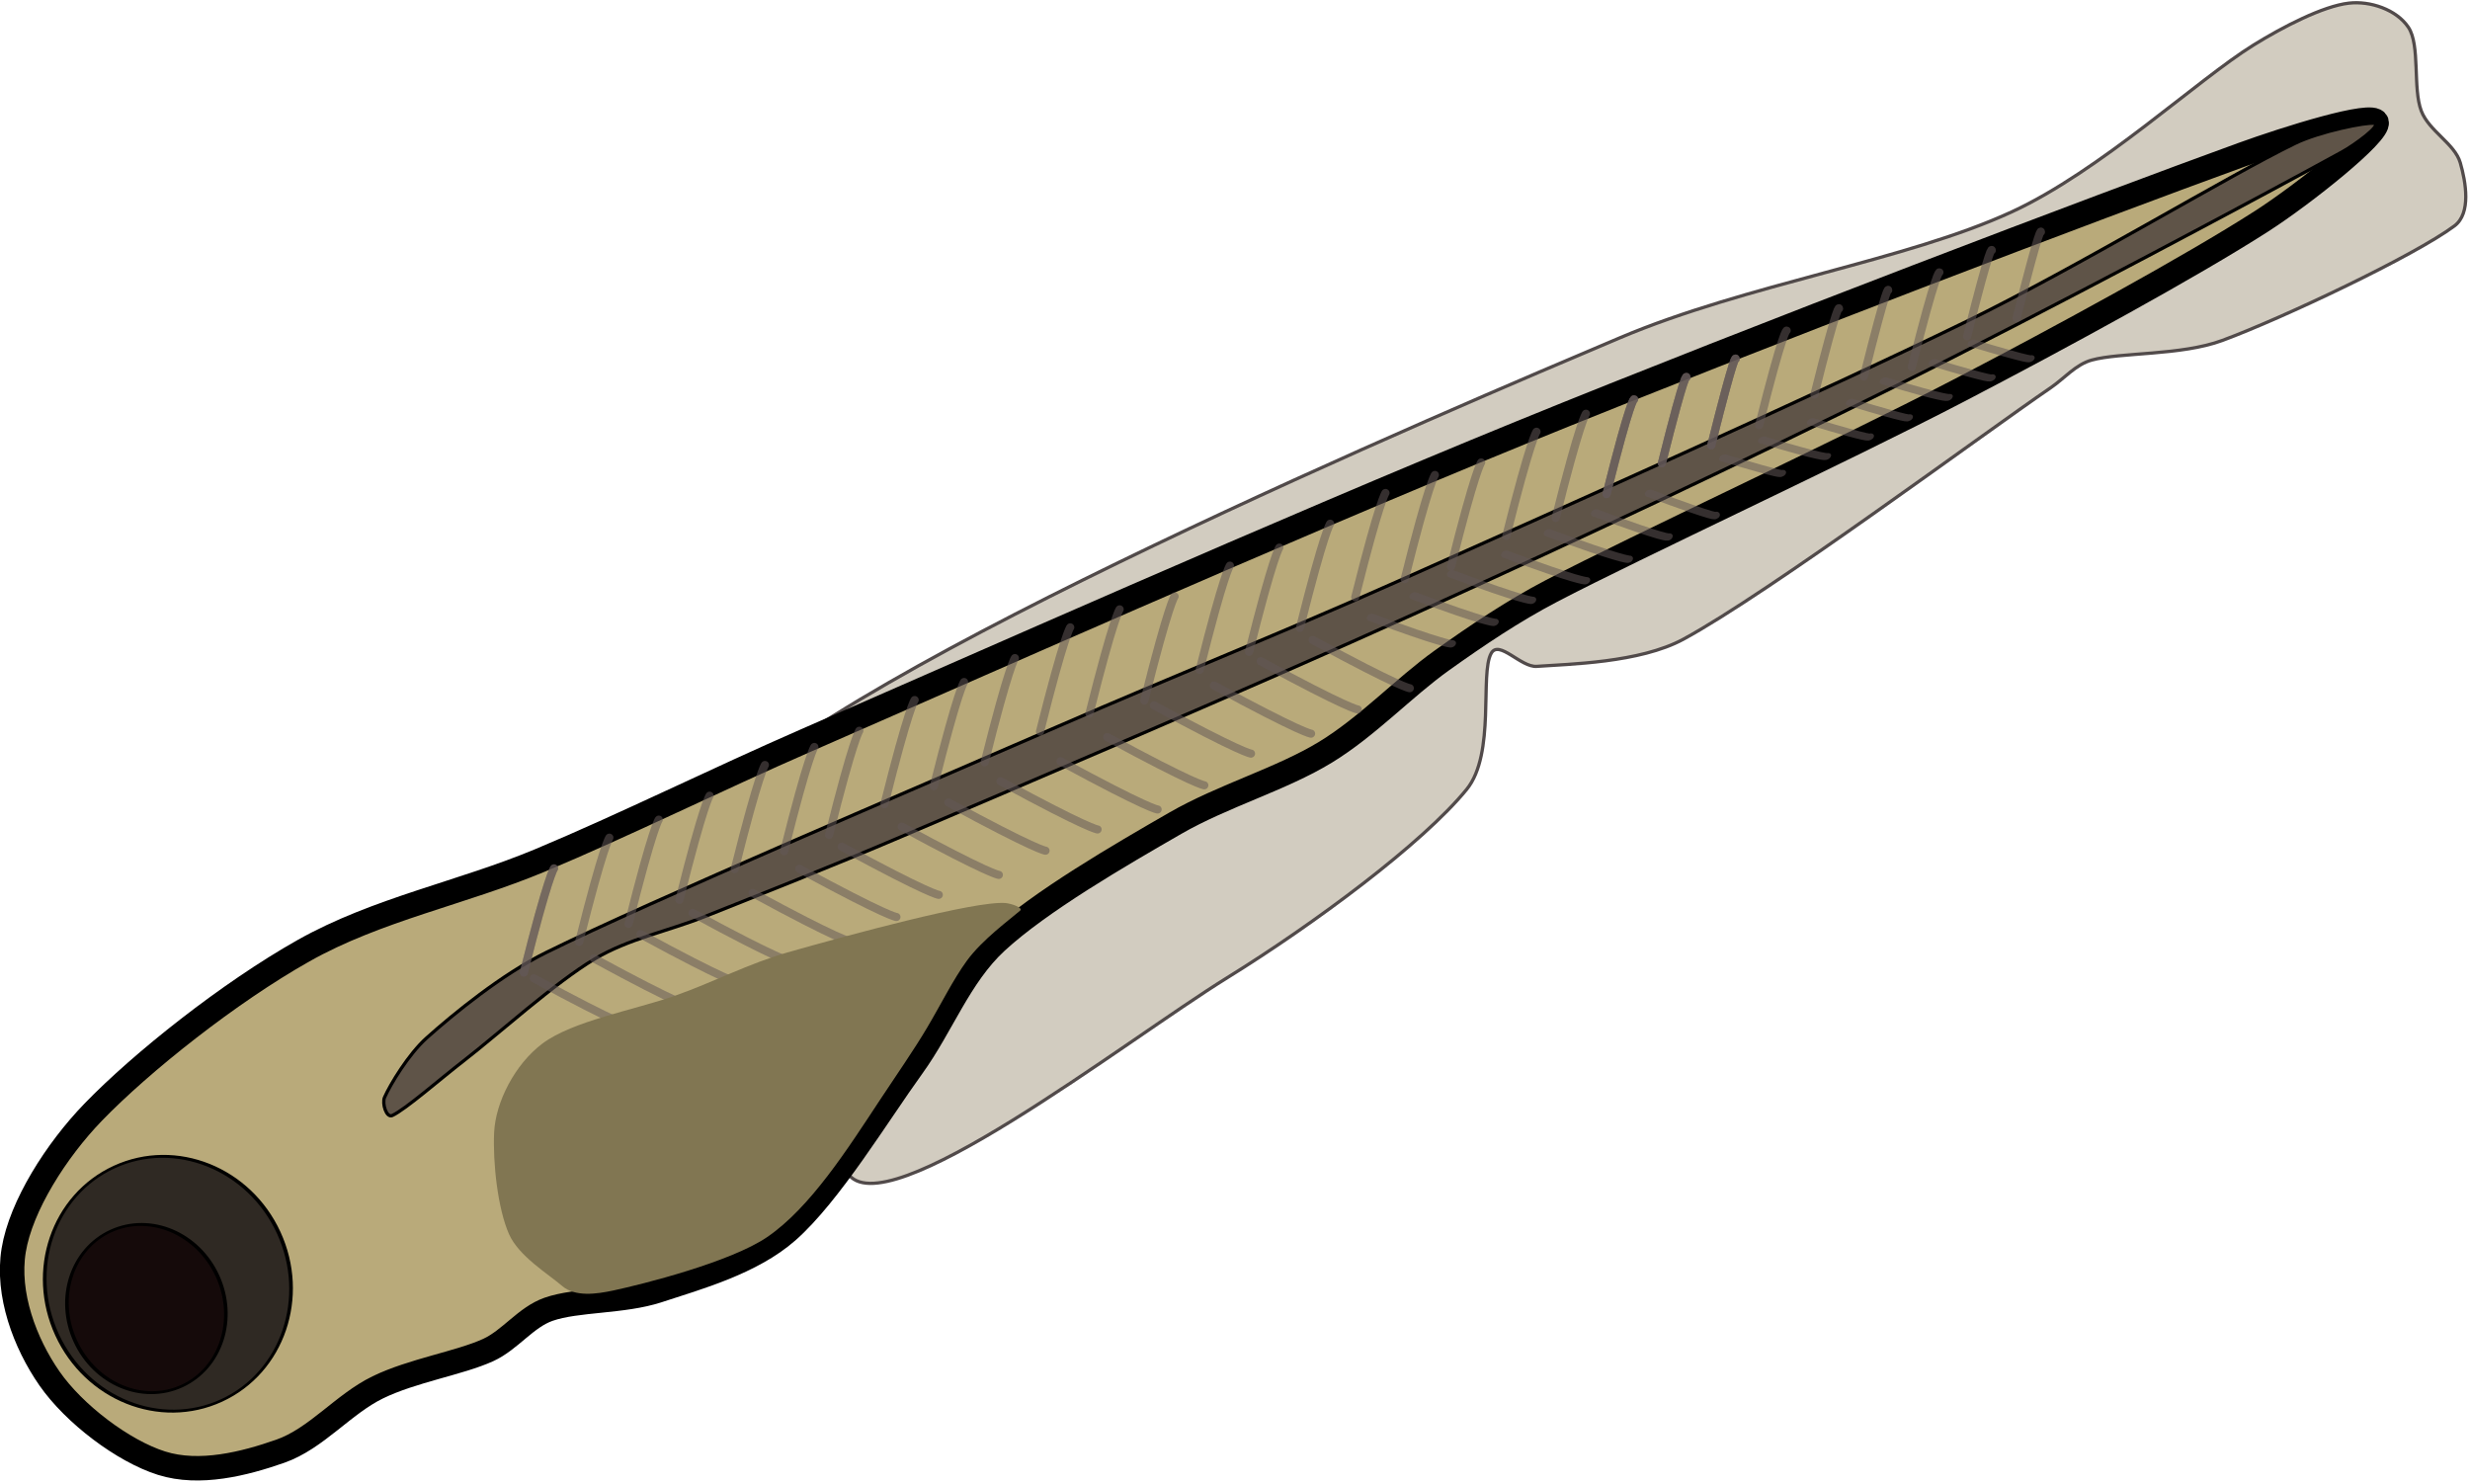 <?xml version="1.0" encoding="UTF-8" standalone="no"?>
<!DOCTYPE svg PUBLIC "-//W3C//DTD SVG 1.1//EN" "http://www.w3.org/Graphics/SVG/1.1/DTD/svg11.dtd">
<svg width="100%" height="100%" viewBox="0 0 631 379" version="1.1" xmlns="http://www.w3.org/2000/svg" xmlns:xlink="http://www.w3.org/1999/xlink" xml:space="preserve" xmlns:serif="http://www.serif.com/" style="fill-rule:evenodd;clip-rule:evenodd;stroke-linecap:round;stroke-linejoin:round;stroke-miterlimit:1.5;">
    <g transform="matrix(1,0,0,1,-68.65,-2056.97)">
        <g transform="matrix(0.49,-0.225,0.225,0.49,-227.732,2220.01)">
            <path d="M758.7,627.087C763.065,658.755 903.859,625.289 960.939,618.178C1008.65,612.235 1071.56,599.01 1101.18,584.426C1120.77,574.777 1129.59,537.193 1138.66,530.675C1144.73,526.317 1148.63,542.704 1155.62,545.32C1169.87,550.646 1200.64,564.191 1224.15,562.631C1270.22,559.572 1393.56,533.544 1432.06,526.967C1439.75,525.653 1447.46,521.916 1455.16,523.172C1469.03,525.436 1494.49,538.959 1515.29,540.547C1545.74,542.872 1614.93,542.03 1637.86,537.124C1647.64,535.029 1651.45,520.453 1652.86,511.109C1654.27,501.765 1645.65,491.29 1646.32,481.06C1647.06,469.619 1658.94,452.584 1657.3,442.463C1655.67,432.458 1646.08,423.483 1636.44,420.334C1624.75,416.51 1603.44,417.489 1587.12,419.523C1556.06,423.393 1496.46,443.448 1450.09,443.558C1395,443.689 1321.51,422.246 1256.56,420.307C1170.67,417.743 858.125,408.152 775.149,442.615C693.377,476.578 754.336,595.42 758.7,627.087Z" style="fill:rgb(210,204,192);stroke:rgb(81,74,74);stroke-width:1.55px;"/>
            <g transform="matrix(1,0,0,1,-2.026,-0.065)">
                <path d="M690.248,431.884C650.266,430.515 610.361,420.694 570.493,423.993C530.119,427.333 478.68,439.978 448.006,451.925C424.55,461.06 398.368,478 386.452,495.671C374.698,513.101 372.912,537.796 376.509,557.95C380.106,578.103 393.864,603.764 408.034,616.591C422.007,629.24 443.513,633.228 461.529,634.91C479.545,636.592 497.884,627.094 516.13,626.683C534.377,626.272 556.181,632.418 571.011,632.444C582.528,632.464 593.638,625.762 605.105,626.838C619.252,628.166 638.485,638.414 655.894,640.412C675.606,642.675 701.834,646.884 723.378,640.412C749.036,632.705 785.337,608.042 809.847,594.168C830.441,582.51 847.944,564.522 870.437,557.167C897.29,548.385 941.064,544.241 970.966,541.475C997.15,539.054 1025.36,543.473 1049.85,540.576C1073.03,537.833 1096.39,528.211 1117.91,524.088C1138.09,520.224 1158.48,516.882 1179,515.841C1224.96,513.51 1330.59,513.231 1393.71,510.1C1448.47,507.383 1518.82,502.548 1557.68,497.056C1581.45,493.698 1626.06,482.575 1626.88,477.151C1627.7,471.726 1584.37,466.306 1562.61,464.509C1490.97,458.591 1319.04,446.91 1197.07,441.645C1074.69,436.363 912.786,434.443 828.315,432.816C782.3,431.929 733.218,433.354 690.248,431.884Z" style="fill:rgb(185,170,122);stroke:black;stroke-width:11.59px;"/>
            </g>
            <path d="M574.334,503.103C579.348,498.672 593.198,489.248 604.172,485.846C620.534,480.775 649.317,473.322 672.504,472.676C728.194,471.124 864.868,475.106 938.312,476.534C996.607,477.668 1054.87,480.596 1113.17,481.245C1191.56,482.119 1329.94,483.639 1408.68,481.776C1467.78,480.377 1549.79,470.836 1585.63,470.063C1598.53,469.785 1620.59,474.977 1623.69,477.139C1626.8,479.302 1611.01,482.551 1604.26,483.037C1561.6,486.105 1446.66,493.053 1367.75,495.547C1286.11,498.128 1198.85,498.936 1114.39,498.522C1027.74,498.097 908.905,494.657 847.812,492.997C814.465,492.091 773.763,489.887 747.834,488.561C729.289,487.613 710.697,483.033 692.236,485.045C670.247,487.442 635.588,498.377 615.897,502.942C601.976,506.169 581.018,512.408 574.091,512.435C570.979,512.447 572.003,505.164 574.334,503.103Z" style="fill:rgb(95,84,72);stroke:black;stroke-width:1.55px;"/>
            <g transform="matrix(3.288,0,0,2.296,-1016.48,-670.824)">
                <ellipse cx="444.245" cy="527.587" rx="17.581" ry="26.511" style="fill:rgb(47,41,35);stroke:black;stroke-width:0.55px;"/>
            </g>
            <g transform="matrix(2.107,0,0,1.524,-505.984,-257.095)">
                <ellipse cx="444.245" cy="527.587" rx="17.581" ry="26.511" style="fill:rgb(21,10,10);stroke:black;stroke-width:0.84px;"/>
            </g>
            <g transform="matrix(0.848,0,0,0.84,100.352,76.454)">
                <path d="M658.758,476.732C693.749,432.649 698.377,430.434 698.377,430.434" style="fill:none;stroke:rgb(99,89,89);stroke-opacity:0.537;stroke-width:4.58px;"/>
            </g>
            <g transform="matrix(0.848,0,0,0.84,155.085,76.175)">
                <path d="M658.758,476.732C693.749,432.649 698.377,430.434 698.377,430.434" style="fill:none;stroke:rgb(99,89,89);stroke-opacity:0.537;stroke-width:4.58px;"/>
            </g>
            <g transform="matrix(0.848,0,0,0.84,130.247,74.166)">
                <path d="M658.758,476.732C693.749,432.649 698.377,430.434 698.377,430.434" style="fill:none;stroke:rgb(99,89,89);stroke-opacity:0.537;stroke-width:4.58px;"/>
            </g>
            <g transform="matrix(0.848,0,0,0.84,100.352,76.454)">
                <path d="M658.758,476.732C693.749,432.649 698.377,430.434 698.377,430.434" style="fill:none;stroke:rgb(99,89,89);stroke-opacity:0.537;stroke-width:4.58px;"/>
            </g>
            <g transform="matrix(0.848,0,0,0.84,236.443,75.643)">
                <path d="M658.758,476.732C693.749,432.649 698.377,430.434 698.377,430.434" style="fill:none;stroke:rgb(99,89,89);stroke-opacity:0.537;stroke-width:4.58px;"/>
            </g>
            <g transform="matrix(0.848,0,0,0.84,211.604,73.634)">
                <path d="M658.758,476.732C693.749,432.649 698.377,430.434 698.377,430.434" style="fill:none;stroke:rgb(99,89,89);stroke-opacity:0.537;stroke-width:4.58px;"/>
            </g>
            <g transform="matrix(0.848,0,0,0.84,181.709,75.923)">
                <path d="M658.758,476.732C693.749,432.649 698.377,430.434 698.377,430.434" style="fill:none;stroke:rgb(99,89,89);stroke-opacity:0.537;stroke-width:4.58px;"/>
            </g>
            <g transform="matrix(0.848,0,0,0.84,313.743,77.276)">
                <path d="M658.758,476.732C693.749,432.649 698.377,430.434 698.377,430.434" style="fill:none;stroke:rgb(99,89,89);stroke-opacity:0.537;stroke-width:4.58px;"/>
            </g>
            <g transform="matrix(0.848,0,0,0.84,288.905,75.267)">
                <path d="M658.758,476.732C693.749,432.649 698.377,430.434 698.377,430.434" style="fill:none;stroke:rgb(99,89,89);stroke-opacity:0.537;stroke-width:4.58px;"/>
            </g>
            <g transform="matrix(0.848,0,0,0.84,259.01,77.555)">
                <path d="M658.758,476.732C693.749,432.649 698.377,430.434 698.377,430.434" style="fill:none;stroke:rgb(99,89,89);stroke-opacity:0.537;stroke-width:4.58px;"/>
            </g>
            <g transform="matrix(0.848,0,0,0.84,395.101,76.745)">
                <path d="M658.758,476.732C693.749,432.649 698.377,430.434 698.377,430.434" style="fill:none;stroke:rgb(99,89,89);stroke-opacity:0.537;stroke-width:4.58px;"/>
            </g>
            <g transform="matrix(0.848,0,0,0.84,370.262,74.736)">
                <path d="M658.758,476.732C693.749,432.649 698.377,430.434 698.377,430.434" style="fill:none;stroke:rgb(99,89,89);stroke-opacity:0.537;stroke-width:4.58px;"/>
            </g>
            <g transform="matrix(0.848,0,0,0.84,340.367,77.024)">
                <path d="M658.758,476.732C693.749,432.649 698.377,430.434 698.377,430.434" style="fill:none;stroke:rgb(99,89,89);stroke-opacity:0.537;stroke-width:4.58px;"/>
            </g>
            <g transform="matrix(0.848,0,0,0.84,476.049,81.748)">
                <path d="M658.758,476.732C693.749,432.649 698.377,430.434 698.377,430.434" style="fill:none;stroke:rgb(99,89,89);stroke-opacity:0.537;stroke-width:4.58px;"/>
            </g>
            <g transform="matrix(0.848,0,0,0.84,451.211,79.739)">
                <path d="M658.758,476.732C693.749,432.649 698.377,430.434 698.377,430.434" style="fill:none;stroke:rgb(99,89,89);stroke-opacity:0.537;stroke-width:4.58px;"/>
            </g>
            <g transform="matrix(0.848,0,0,0.84,421.316,82.027)">
                <path d="M658.758,476.732C693.749,432.649 698.377,430.434 698.377,430.434" style="fill:none;stroke:rgb(99,89,89);stroke-opacity:0.537;stroke-width:4.58px;"/>
            </g>
            <g transform="matrix(0.848,0,0,0.84,557.407,81.216)">
                <path d="M658.758,476.732C693.749,432.649 698.377,430.434 698.377,430.434" style="fill:none;stroke:rgb(99,89,89);stroke-opacity:0.537;stroke-width:4.58px;"/>
            </g>
            <g transform="matrix(0.848,0,0,0.84,532.568,79.207)">
                <path d="M658.758,476.732C693.749,432.649 698.377,430.434 698.377,430.434" style="fill:none;stroke:rgb(99,89,89);stroke-opacity:0.537;stroke-width:4.58px;"/>
            </g>
            <g transform="matrix(0.848,0,0,0.84,502.673,81.496)">
                <path d="M658.758,476.732C693.749,432.649 698.377,430.434 698.377,430.434" style="fill:none;stroke:rgb(99,89,89);stroke-opacity:0.537;stroke-width:4.58px;"/>
            </g>
            <g transform="matrix(0.848,0,0,0.84,634.546,84.707)">
                <path d="M658.758,476.732C693.749,432.649 698.377,430.434 698.377,430.434" style="fill:none;stroke:rgb(99,89,89);stroke-opacity:0.537;stroke-width:4.58px;"/>
            </g>
            <g transform="matrix(0.848,0,0,0.84,609.708,82.698)">
                <path d="M658.758,476.732C693.749,432.649 698.377,430.434 698.377,430.434" style="fill:none;stroke:rgb(99,89,89);stroke-opacity:0.537;stroke-width:4.58px;"/>
            </g>
            <g transform="matrix(0.848,0,0,0.84,579.813,84.987)">
                <path d="M658.758,476.732C693.749,432.649 698.377,430.434 698.377,430.434" style="fill:none;stroke:rgb(99,89,89);stroke-opacity:0.537;stroke-width:4.58px;"/>
            </g>
            <g transform="matrix(0.848,0,0,0.84,715.904,84.176)">
                <path d="M658.758,476.732C693.749,432.649 691.228,438.237 691.228,438.237" style="fill:none;stroke:rgb(99,89,89);stroke-opacity:0.537;stroke-width:4.58px;"/>
            </g>
            <g transform="matrix(0.848,0,0,0.84,691.065,82.167)">
                <path d="M658.758,476.732C693.749,432.649 691.28,438.483 691.28,438.483" style="fill:none;stroke:rgb(99,89,89);stroke-opacity:0.537;stroke-width:4.58px;"/>
            </g>
            <g transform="matrix(0.848,0,0,0.84,661.17,84.456)">
                <path d="M658.758,476.732C693.749,432.649 694.798,434.677 694.798,434.677" style="fill:none;stroke:rgb(99,89,89);stroke-opacity:0.537;stroke-width:4.58px;"/>
            </g>
            <g transform="matrix(0.848,0,0,0.84,715.904,84.176)">
                <path d="M658.758,476.732C693.749,432.649 691.228,438.237 691.228,438.237" style="fill:none;stroke:rgb(99,89,89);stroke-opacity:0.537;stroke-width:4.58px;"/>
            </g>
            <g transform="matrix(0.848,0,0,0.84,691.065,82.167)">
                <path d="M658.758,476.732C693.749,432.649 691.28,438.483 691.28,438.483" style="fill:none;stroke:rgb(99,89,89);stroke-opacity:0.537;stroke-width:4.58px;"/>
            </g>
            <g transform="matrix(0.848,0,0,0.84,661.17,84.456)">
                <path d="M658.758,476.732C693.749,432.649 694.798,434.677 694.798,434.677" style="fill:none;stroke:rgb(99,89,89);stroke-opacity:0.537;stroke-width:4.58px;"/>
            </g>
            <g transform="matrix(0.848,0,0,0.84,795.184,84.74)">
                <path d="M658.758,476.732C693.749,432.649 691.228,438.237 691.228,438.237" style="fill:none;stroke:rgb(99,89,89);stroke-opacity:0.537;stroke-width:4.58px;"/>
            </g>
            <g transform="matrix(0.848,0,0,0.84,872.465,89.851)">
                <path d="M658.758,476.732C693.749,432.649 691.228,438.237 691.228,438.237" style="fill:none;stroke:rgb(99,89,89);stroke-opacity:0.537;stroke-width:4.58px;"/>
            </g>
            <g transform="matrix(0.848,0,0,0.84,847.627,87.842)">
                <path d="M658.758,476.732C693.749,432.649 691.28,438.483 691.28,438.483" style="fill:none;stroke:rgb(99,89,89);stroke-opacity:0.537;stroke-width:4.58px;"/>
            </g>
            <g transform="matrix(0.848,0,0,0.84,817.732,90.131)">
                <path d="M658.758,476.732C693.749,432.649 694.798,434.677 694.798,434.677" style="fill:none;stroke:rgb(99,89,89);stroke-opacity:0.537;stroke-width:4.58px;"/>
            </g>
            <g transform="matrix(0.848,0,0,0.84,770.345,82.731)">
                <path d="M658.758,476.732C693.749,432.649 691.28,438.483 691.28,438.483" style="fill:none;stroke:rgb(99,89,89);stroke-opacity:0.537;stroke-width:4.58px;"/>
            </g>
            <g transform="matrix(0.848,0,0,0.84,740.45,85.019)">
                <path d="M658.758,476.732C693.749,432.649 694.798,434.677 694.798,434.677" style="fill:none;stroke:rgb(99,89,89);stroke-opacity:0.537;stroke-width:4.58px;"/>
            </g>
            <g transform="matrix(0.848,0,0,0.84,715.904,84.176)">
                <path d="M658.758,476.732C693.749,432.649 691.228,438.237 691.228,438.237" style="fill:none;stroke:rgb(99,89,89);stroke-opacity:0.537;stroke-width:4.58px;"/>
            </g>
            <g transform="matrix(0.848,0,0,0.84,691.065,82.167)">
                <path d="M658.758,476.732C693.749,432.649 691.28,438.483 691.28,438.483" style="fill:none;stroke:rgb(99,89,89);stroke-opacity:0.537;stroke-width:4.58px;"/>
            </g>
            <g transform="matrix(0.848,0,0,0.84,661.17,84.456)">
                <path d="M658.758,476.732C693.749,432.649 694.798,434.677 694.798,434.677" style="fill:none;stroke:rgb(99,89,89);stroke-opacity:0.537;stroke-width:4.58px;"/>
            </g>
            <g transform="matrix(0.847,0.028,0.028,-0.839,145.511,864.981)">
                <path d="M658.758,476.732C693.749,432.649 698.377,430.434 698.377,430.434" style="fill:none;stroke:rgb(99,89,89);stroke-opacity:0.537;stroke-width:4.58px;"/>
            </g>
            <g transform="matrix(0.847,0.028,0.028,-0.839,120.619,866.163)">
                <path d="M658.758,476.732C693.749,432.649 698.377,430.434 698.377,430.434" style="fill:none;stroke:rgb(99,89,89);stroke-opacity:0.537;stroke-width:4.58px;"/>
            </g>
            <g transform="matrix(0.847,0.028,0.028,-0.839,90.816,862.883)">
                <path d="M658.758,476.732C693.749,432.649 698.377,430.434 698.377,430.434" style="fill:none;stroke:rgb(99,89,89);stroke-opacity:0.537;stroke-width:4.58px;"/>
            </g>
            <g transform="matrix(0.847,0.028,0.028,-0.839,226.805,868.215)">
                <path d="M658.758,476.732C693.749,432.649 698.377,430.434 698.377,430.434" style="fill:none;stroke:rgb(99,89,89);stroke-opacity:0.537;stroke-width:4.58px;"/>
            </g>
            <g transform="matrix(0.847,0.028,0.028,-0.839,201.914,869.397)">
                <path d="M658.758,476.732C693.749,432.649 698.377,430.434 698.377,430.434" style="fill:none;stroke:rgb(99,89,89);stroke-opacity:0.537;stroke-width:4.58px;"/>
            </g>
            <g transform="matrix(0.847,0.028,0.028,-0.839,172.111,866.117)">
                <path d="M658.758,476.732C693.749,432.649 698.377,430.434 698.377,430.434" style="fill:none;stroke:rgb(99,89,89);stroke-opacity:0.537;stroke-width:4.58px;"/>
            </g>
            <g transform="matrix(0.847,0.028,0.028,-0.839,304.118,869.151)">
                <path d="M658.758,476.732C693.749,432.649 698.377,430.434 698.377,430.434" style="fill:none;stroke:rgb(99,89,89);stroke-opacity:0.537;stroke-width:4.58px;"/>
            </g>
            <g transform="matrix(0.847,0.028,0.028,-0.839,279.226,870.334)">
                <path d="M658.758,476.732C693.749,432.649 698.377,430.434 698.377,430.434" style="fill:none;stroke:rgb(99,89,89);stroke-opacity:0.537;stroke-width:4.58px;"/>
            </g>
            <g transform="matrix(0.847,0.028,0.028,-0.839,249.424,867.053)">
                <path d="M658.758,476.732C693.749,432.649 698.377,430.434 698.377,430.434" style="fill:none;stroke:rgb(99,89,89);stroke-opacity:0.537;stroke-width:4.58px;"/>
            </g>
            <g transform="matrix(0.847,0.028,0.028,-0.839,385.413,872.385)">
                <path d="M658.758,476.732C693.749,432.649 698.377,430.434 698.377,430.434" style="fill:none;stroke:rgb(99,89,89);stroke-opacity:0.537;stroke-width:4.58px;"/>
            </g>
            <g transform="matrix(0.847,0.028,0.028,-0.839,360.521,873.568)">
                <path d="M658.758,476.732C693.749,432.649 698.377,430.434 698.377,430.434" style="fill:none;stroke:rgb(99,89,89);stroke-opacity:0.537;stroke-width:4.58px;"/>
            </g>
            <g transform="matrix(0.847,0.028,0.028,-0.839,330.718,870.287)">
                <path d="M658.758,476.732C693.749,432.649 698.377,430.434 698.377,430.434" style="fill:none;stroke:rgb(99,89,89);stroke-opacity:0.537;stroke-width:4.58px;"/>
            </g>
            <g transform="matrix(0.847,0.028,0.028,-0.839,466.483,870.075)">
                <path d="M658.758,476.732C693.749,432.649 698.377,430.434 698.377,430.434" style="fill:none;stroke:rgb(99,89,89);stroke-opacity:0.537;stroke-width:4.58px;"/>
            </g>
            <g transform="matrix(0.847,0.028,0.028,-0.839,441.591,871.257)">
                <path d="M658.758,476.732C693.749,432.649 698.377,430.434 698.377,430.434" style="fill:none;stroke:rgb(99,89,89);stroke-opacity:0.537;stroke-width:4.58px;"/>
            </g>
            <g transform="matrix(0.847,0.028,0.028,-0.839,411.789,867.977)">
                <path d="M658.758,476.732C693.749,432.649 698.377,430.434 698.377,430.434" style="fill:none;stroke:rgb(99,89,89);stroke-opacity:0.537;stroke-width:4.58px;"/>
            </g>
            <g transform="matrix(0.771,0.019,0.025,-0.574,596.885,751.803)">
                <path d="M658.758,476.732C693.749,432.649 698.377,430.434 698.377,430.434" style="fill:none;stroke:rgb(99,89,89);stroke-opacity:0.537;stroke-width:5.63px;"/>
            </g>
            <g transform="matrix(0.771,0.019,0.025,-0.574,574.23,752.612)">
                <path d="M658.758,476.732C693.749,432.649 698.377,430.434 698.377,430.434" style="fill:none;stroke:rgb(99,89,89);stroke-opacity:0.537;stroke-width:5.63px;"/>
            </g>
            <g transform="matrix(0.847,0.028,0.028,-0.839,493.083,871.211)">
                <path d="M658.758,476.732C693.749,432.649 698.377,430.434 698.377,430.434" style="fill:none;stroke:rgb(99,89,89);stroke-opacity:0.537;stroke-width:4.58px;"/>
            </g>
            <g transform="matrix(0.771,0.019,0.025,-0.574,667.159,751.17)">
                <path d="M658.758,476.732C693.749,432.649 698.377,430.434 698.377,430.434" style="fill:none;stroke:rgb(99,89,89);stroke-opacity:0.537;stroke-width:5.63px;"/>
            </g>
            <g transform="matrix(0.771,0.019,0.025,-0.574,644.505,751.979)">
                <path d="M658.758,476.732C693.749,432.649 698.377,430.434 698.377,430.434" style="fill:none;stroke:rgb(99,89,89);stroke-opacity:0.537;stroke-width:5.63px;"/>
            </g>
            <g transform="matrix(0.771,0.019,0.025,-0.574,617.38,749.735)">
                <path d="M658.758,476.732C693.749,432.649 698.377,430.434 698.377,430.434" style="fill:none;stroke:rgb(99,89,89);stroke-opacity:0.537;stroke-width:5.63px;"/>
            </g>
            <g transform="matrix(0.701,0.015,0.023,-0.458,870.181,702.089)">
                <path d="M658.758,476.732C693.749,432.649 691.228,438.237 691.228,438.237" style="fill:none;stroke:rgb(99,89,89);stroke-opacity:0.537;stroke-width:6.44px;"/>
            </g>
            <g transform="matrix(0.701,0.015,0.023,-0.458,934.277,700.704)">
                <path d="M658.758,476.732C693.749,432.649 691.228,438.237 691.228,438.237" style="fill:none;stroke:rgb(99,89,89);stroke-opacity:0.537;stroke-width:6.44px;"/>
            </g>
            <g transform="matrix(0.701,0.015,0.023,-0.458,913.667,701.349)">
                <path d="M658.758,476.732C693.749,432.649 691.28,438.483 691.28,438.483" style="fill:none;stroke:rgb(99,89,89);stroke-opacity:0.537;stroke-width:6.44px;"/>
            </g>
            <g transform="matrix(0.701,0.015,0.023,-0.458,888.99,699.56)">
                <path d="M658.758,476.732C693.749,432.649 694.798,434.677 694.798,434.677" style="fill:none;stroke:rgb(99,89,89);stroke-opacity:0.537;stroke-width:6.44px;"/>
            </g>
            <g transform="matrix(0.701,0.015,0.023,-0.458,849.571,702.734)">
                <path d="M658.758,476.732C693.749,432.649 691.28,438.483 691.28,438.483" style="fill:none;stroke:rgb(99,89,89);stroke-opacity:0.537;stroke-width:6.44px;"/>
            </g>
            <g transform="matrix(0.701,0.015,0.023,-0.458,824.894,700.945)">
                <path d="M658.758,476.732C693.749,432.649 694.798,434.677 694.798,434.677" style="fill:none;stroke:rgb(99,89,89);stroke-opacity:0.537;stroke-width:6.44px;"/>
            </g>
            <g transform="matrix(0.701,0.015,0.023,-0.458,804.557,700.96)">
                <path d="M658.758,476.732C693.749,432.649 691.228,438.237 691.228,438.237" style="fill:none;stroke:rgb(99,89,89);stroke-opacity:0.537;stroke-width:6.44px;"/>
            </g>
            <g transform="matrix(0.771,0.019,0.025,-0.574,718.495,754.191)">
                <path d="M658.758,476.732C693.749,432.649 691.28,438.483 691.28,438.483" style="fill:none;stroke:rgb(99,89,89);stroke-opacity:0.537;stroke-width:5.63px;"/>
            </g>
            <g transform="matrix(0.771,0.019,0.025,-0.574,691.37,751.947)">
                <path d="M658.758,476.732C693.749,432.649 694.798,434.677 694.798,434.677" style="fill:none;stroke:rgb(99,89,89);stroke-opacity:0.537;stroke-width:5.63px;"/>
            </g>
            <g transform="matrix(1,0,0,1,-6.529,-4.71)">
                <path d="M886.661,546.915C874.218,539.854 811.964,529.548 783.041,525.079C764.316,522.185 745.179,523.229 726.31,521.499C705.707,519.61 676.944,512.043 659.422,515.869C643.449,519.357 627.744,531.825 621.178,544.453C614.612,557.081 607.604,578.01 607.412,591.283C607.245,602.809 616.503,616.314 620.026,624.093C623.374,631.488 633.239,634.422 641.161,636.192C655.129,639.313 697.294,647.142 718.003,643.611C742.39,639.453 769.979,621.645 794.21,606.535C806.541,598.846 817.924,592.217 828.194,585.115C839.19,577.51 848.954,569.521 858.638,564.098C869.574,557.973 885.609,554.805 891.419,553.08C893.49,552.466 888.994,548.238 886.661,546.915Z" style="fill:rgb(129,118,82);"/>
            </g>
        </g>
    </g>
</svg>
